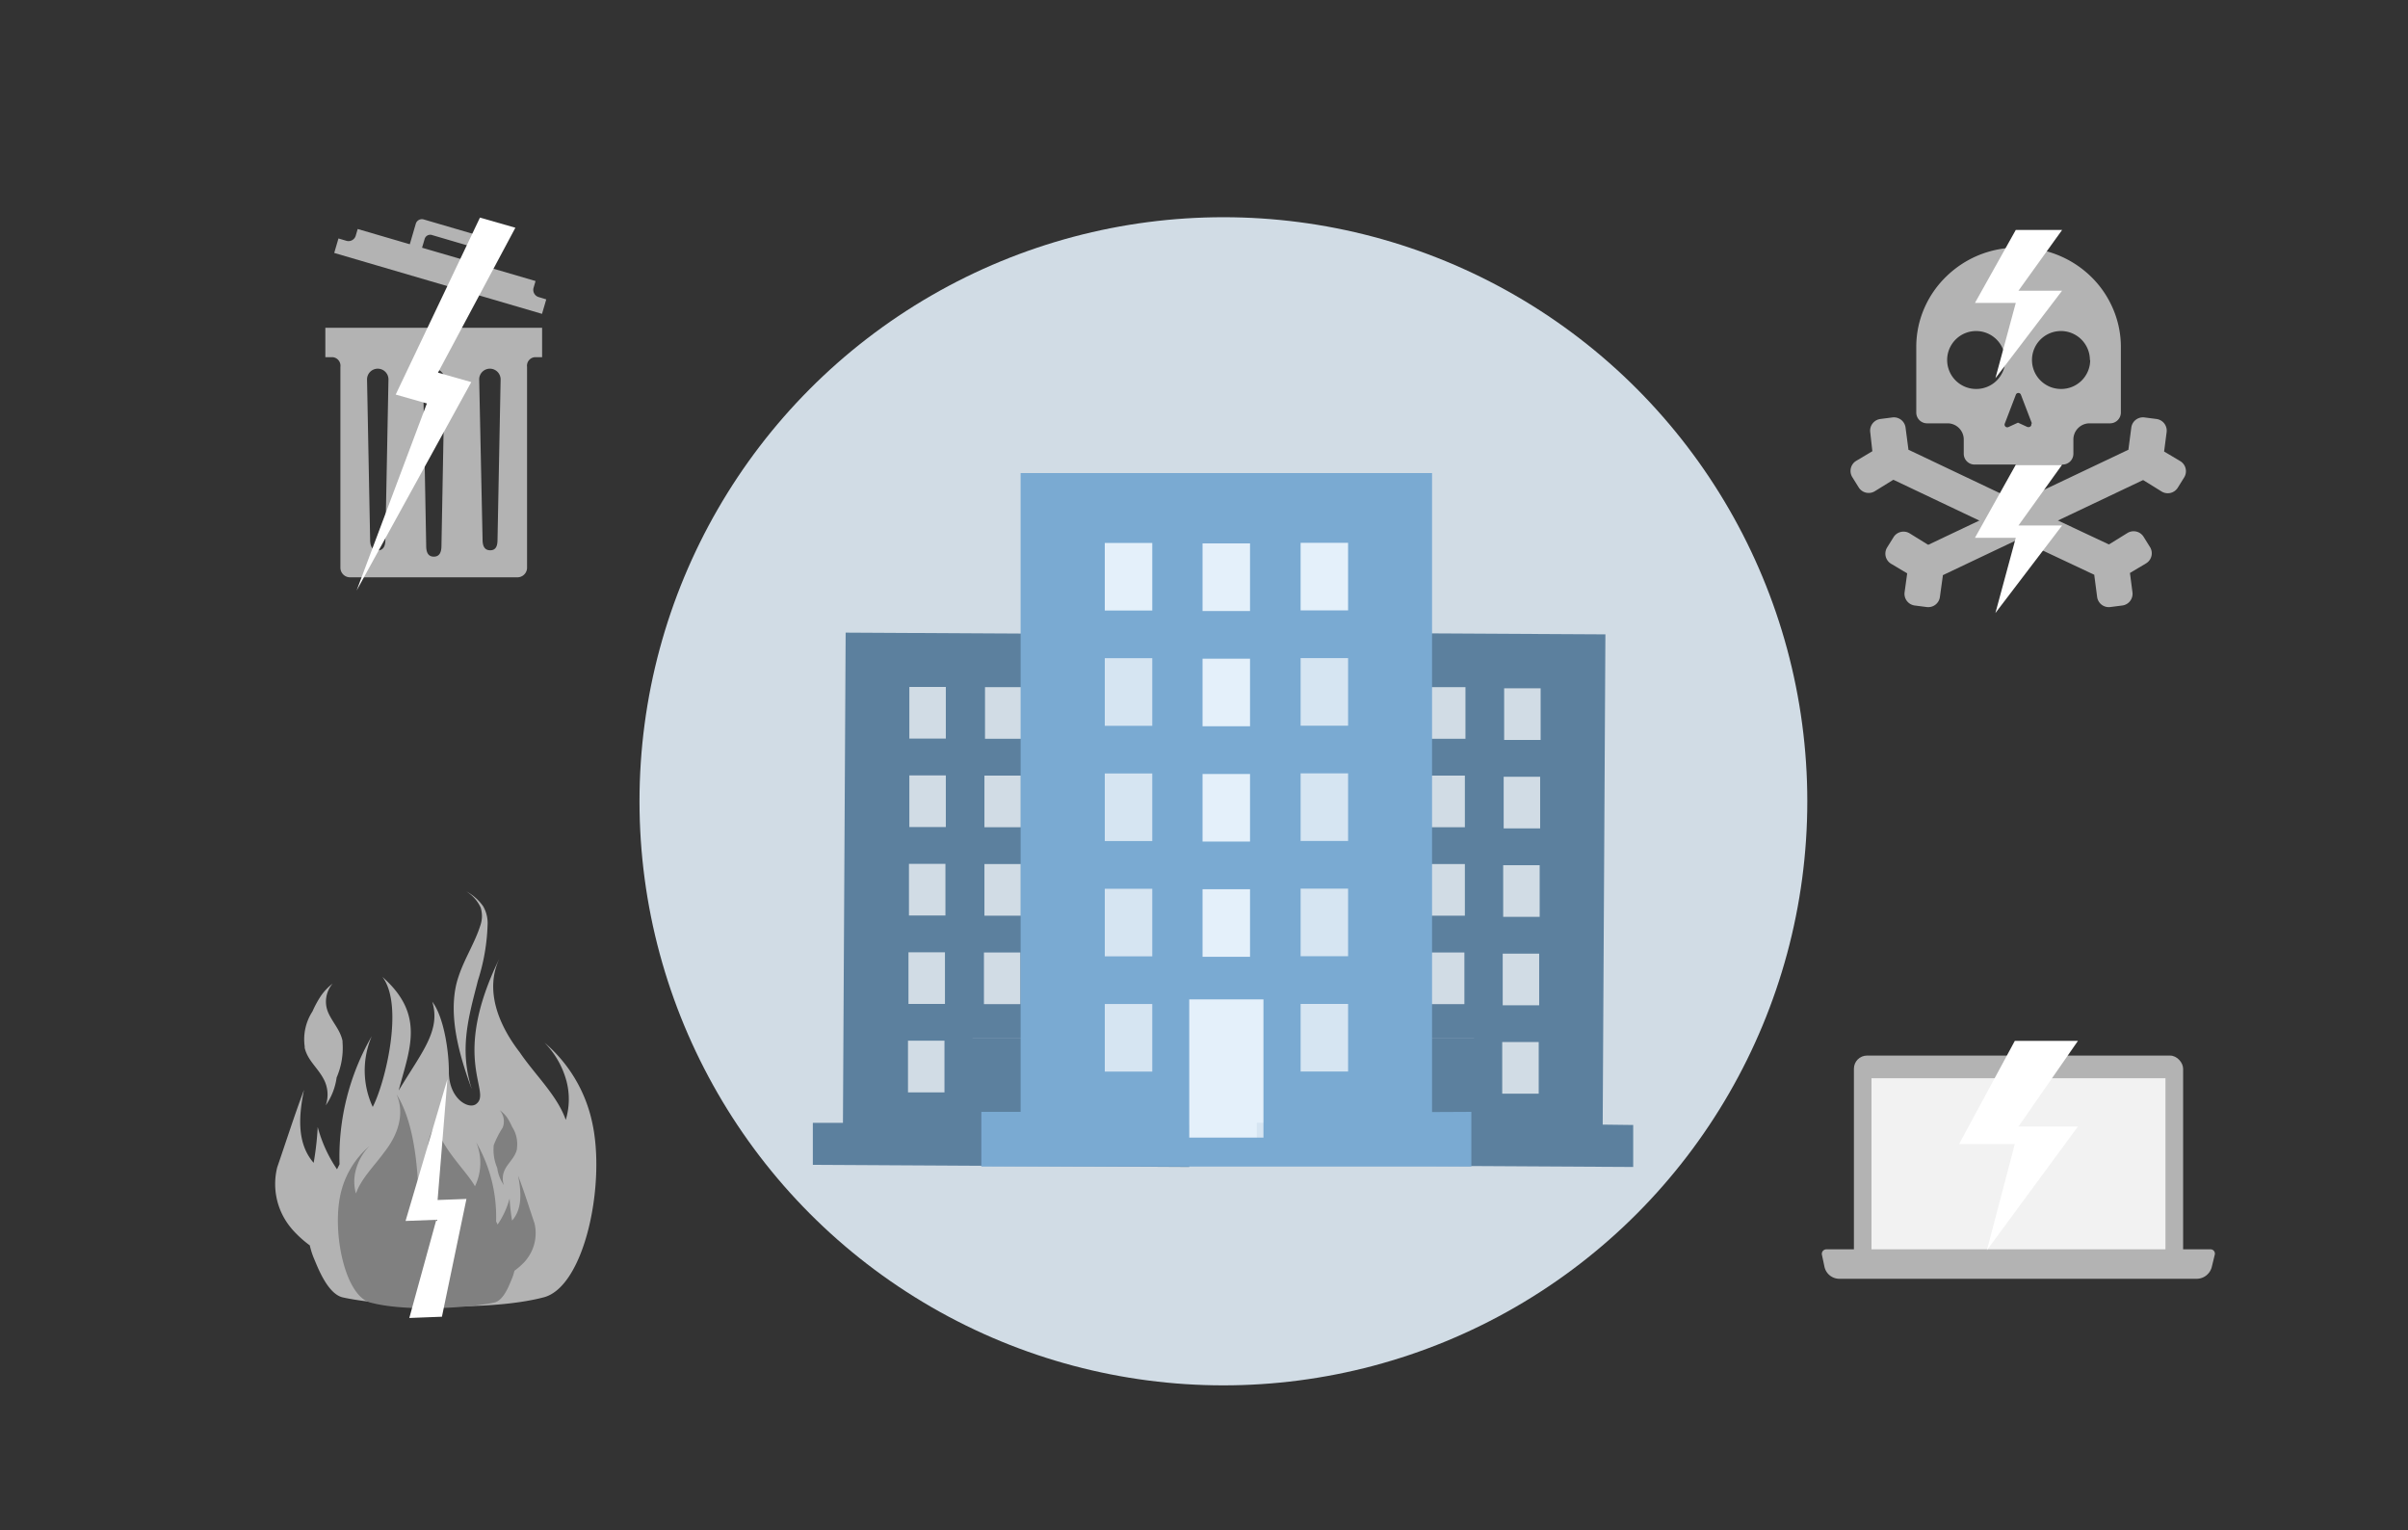 <svg xmlns="http://www.w3.org/2000/svg" viewBox="0 0 249.5 158.5"><rect x="0" y="0" width="249.5" height="158.5" fill="#333333" stroke="none"/><defs><style>.cls-1{fill:none;}.cls-2{fill:#e6f3fd;opacity:0.88;}.cls-3{fill:#5c809e;}.cls-4{fill:#7aaad2;}.cls-5,.cls-9{fill:#b3b3b3;}.cls-6{fill:#fff;}.cls-7{fill:gray;}.cls-8{fill:#f2f2f2;}.cls-9{fill-rule:evenodd;}</style></defs><title>migration_risk</title><g id="レイヤー_2" data-name="レイヤー 2"><g id="レイヤー_1-2" data-name="レイヤー 1"><rect class="cls-1" width="249.5" height="158.5"/><circle class="cls-2" cx="126.76" cy="83" r="60.5"/><path class="cls-3" d="M166.06,116.49l.28-50.78-32.72-.18-.28,50.78-3.12,0,0,4.35,39,.22,0-4.35Zm-18-45.31,3.78,0,0,5.35-3.78,0ZM148,80.34l3.78,0,0,5.35-3.78,0ZM148,89.5l3.78,0,0,5.35-3.78,0Zm-.05,9.16,3.78,0,0,5.35-3.78,0Zm-4.09,14.49-3.78,0,0-5.35,3.78,0Zm.05-9.16-3.78,0,0-5.35,3.78,0Zm.05-9.16-3.78,0,0-5.35,3.78,0Zm.05-9.16-3.78,0,0-5.35,3.78,0Zm.05-9.16-3.78,0,0-5.35,3.78,0Zm8.61,42-5.9,0,.06-11,5.9,0Zm6.76-5.22-3.78,0,0-5.35,3.78,0Zm.05-9.16-3.78,0,0-5.35,3.78,0Zm.05-9.16-3.78,0,0-5.35,3.78,0Zm.05-9.16-3.78,0,0-5.35,3.78,0Zm.05-9.16-3.78,0,0-5.35,3.78,0Z"/><rect class="cls-3" x="145.26" y="107.5" width="8" height="12"/><path class="cls-3" d="M120.06,116.49l.28-50.78-32.72-.18-.28,50.78-3.12,0,0,4.35,39,.22,0-4.35Zm-18-45.31,3.78,0,0,5.35-3.78,0ZM102,80.34l3.78,0,0,5.35-3.78,0ZM102,89.5l3.78,0,0,5.35-3.78,0Zm-.05,9.16,3.78,0,0,5.35-3.78,0Zm-4.09,14.49-3.78,0,0-5.35,3.78,0Zm.05-9.16-3.78,0,0-5.35,3.78,0Zm.05-9.16-3.78,0,0-5.35,3.78,0ZM98,85.67l-3.78,0,0-5.35,3.78,0ZM98,76.51l-3.78,0,0-5.35,3.78,0Zm8.61,42-5.9,0,.06-11,5.9,0Zm6.76-5.22-3.78,0,0-5.35,3.78,0Zm.05-9.16-3.78,0,0-5.35,3.78,0Zm.05-9.16-3.78,0,0-5.35,3.78,0Zm.05-9.16-3.78,0,0-5.35,3.78,0Zm.05-9.16-3.78,0,0-5.35,3.78,0Z"/><rect class="cls-3" x="99.26" y="107.5" width="8" height="12"/><rect class="cls-2" x="108.26" y="51.93" width="38" height="67"/><path class="cls-4" d="M148.38,115.19V49H105.75v66.17h-4.07v5.67h50.77v-5.67Zm-23.78-58.9h4.92v7h-4.92Zm0,11.94h4.92v7h-4.92Zm0,11.94h4.92v7h-4.92Zm0,11.94h4.92v7h-4.92ZM119.39,111h-4.92v-7h4.92Zm0-11.94h-4.92v-7h4.92Zm0-11.94h-4.92v-7h4.92Zm0-11.94h-4.92v-7h4.92Zm0-11.94h-4.92v-7h4.92Zm11.52,54.6h-7.69V103.52h7.69Zm8.77-6.85h-4.92v-7h4.92Zm0-11.94h-4.92v-7h4.92Zm0-11.94h-4.92v-7h4.92Zm0-11.94h-4.92v-7h4.92Zm0-11.94h-4.92v-7h4.92Z"/><path class="cls-5" d="M194,46.74l-1.68,1a1.22,1.22,0,0,0-.4,1.68l.66,1.06a1.22,1.22,0,0,0,1.68.4l1.89-1.17.06,0,10.36,4.92h0L217,59.54s0,.05,0,.08l.29,2.21a1.22,1.22,0,0,0,1.37,1.05l1.24-.16a1.22,1.22,0,0,0,1.05-1.37l-.26-2,1.68-1a1.22,1.22,0,0,0,.4-1.68l-.66-1.06a1.22,1.22,0,0,0-1.68-.4l-1.89,1.17-.06,0L208.09,51.5h0l-10.36-4.92s0-.05,0-.08l-.29-2.21a1.22,1.22,0,0,0-1.37-1.05l-1.24.16a1.22,1.22,0,0,0-1.05,1.37Z"/><path class="cls-5" d="M197.61,59.39l-1.68-1a1.22,1.22,0,0,1-.4-1.68l.66-1.06a1.22,1.22,0,0,1,1.68-.4l1.89,1.17.06,0,10.36-4.92h0l10.36-4.92s0-.05,0-.08l.29-2.21a1.22,1.22,0,0,1,1.37-1.05l1.24.16a1.22,1.22,0,0,1,1.05,1.37l-.26,2,1.68,1a1.22,1.22,0,0,1,.4,1.68l-.66,1.06a1.22,1.22,0,0,1-1.68.4l-1.89-1.17-.06,0-10.36,4.92h0l-10.36,4.92s0,.05,0,.08L201,61.83a1.22,1.22,0,0,1-1.37,1.05l-1.24-.16a1.22,1.22,0,0,1-1.05-1.37Z"/><path class="cls-5" d="M219.75,35.91v6.82a1.12,1.12,0,0,1-1.12,1.12h-2.17a1.68,1.68,0,0,0-1.63,1.72V47a1.12,1.12,0,0,1-1.12,1.12H204.6A1.12,1.12,0,0,1,203.47,47V45.57a1.68,1.68,0,0,0-1.63-1.72h-2.17a1.12,1.12,0,0,1-1.12-1.12V35.91a10,10,0,0,1,.84-4,10.23,10.23,0,0,1,2.27-3.27A10.56,10.56,0,0,1,205,26.44a10.77,10.77,0,0,1,4.1-.8h.07a10.77,10.77,0,0,1,4.1.8,10.56,10.56,0,0,1,3.36,2.19,10.23,10.23,0,0,1,2.27,3.27A10,10,0,0,1,219.75,35.91Zm-12,1.38a3,3,0,1,0-3,3A3,3,0,0,0,207.77,37.3Zm2.79,6.59-1.15-3a.28.28,0,0,0-.52,0l-1.15,3a.28.28,0,0,0,.37.36l1-.46,1,.46.11,0a.28.28,0,0,0,.26-.38Zm6-6.59a3,3,0,1,0-3,3A3,3,0,0,0,216.57,37.3Z"/><polygon class="cls-6" points="208.86 23.82 204.63 31.38 208.86 31.38 206.75 39.18 213.66 30.11 209.14 30.11 213.66 23.82 208.86 23.82"/><polygon class="cls-6" points="208.86 48.14 204.63 55.71 208.86 55.71 206.75 63.5 213.66 54.43 209.14 54.43 213.66 48.14 208.86 48.14"/><path class="cls-5" d="M38.62,114.66a9,9,0,0,1-.1-7.33,25,25,0,0,0-3.34,13.27l-.26.52a14.31,14.31,0,0,1-2-4.38,31.78,31.78,0,0,1-.42,3.71c-1.85-2.1-1.49-5.15-1-7.56-1,2.65-1.85,5.34-2.77,8A7.12,7.12,0,0,0,30,127l.25.31A11.4,11.4,0,0,0,32.1,129a8,8,0,0,0,.44,1.38c.35.81,1.37,3.6,2.94,4,3.88.88,14.85,1.58,20.86,0,4.24-1.11,6.46-11.78,5-18.2A14.94,14.94,0,0,0,56.42,108a9.06,9.06,0,0,1,2.28,4,7.41,7.41,0,0,1-.08,4c-.89-2.55-3.22-4.7-4.77-7-2.23-2.88-3.68-6.52-2.05-9.82-5.25,10.64-.73,13.93-2.48,15.19-.79.57-2.81-.57-2.81-3.35,0-2.29-.56-5.74-1.72-7.26.91,3-1.1,5.24-3.48,9.2,1.1-4.26,2.81-7.81-1.69-11.77C41.88,104.12,39.92,112.16,38.62,114.66Zm-4.16-12.77a5.6,5.6,0,0,0-1.21,1.27,10.4,10.4,0,0,0-.87,1.6,5.31,5.31,0,0,0-.81,3.64l0,.14c.3,1.28,1.29,2,1.93,3.17a3.4,3.4,0,0,1,.25,2.79,6.58,6.58,0,0,0,1.13-2.89,7.69,7.69,0,0,0,.61-3.66l0-.13c-.24-1.16-1.05-1.91-1.51-3a2.86,2.86,0,0,1,.49-2.94Zm14.4,10.85c-1.18-3.78-.47-6.84.49-10.51l.17-.67a20.84,20.84,0,0,0,1-5.74,3.49,3.49,0,0,0-.46-1.95,5,5,0,0,0-1.76-1.54A3.84,3.84,0,0,1,49.8,94a2.93,2.93,0,0,1,0,1.77c-.57,1.85-1.69,3.55-2.29,5.39q-.12.35-.21.71C46.45,105.36,47.63,109.42,48.85,112.74Z"/><path class="cls-7" d="M49.21,122.88c-.8-1.54-4.36-4.85-3.81-6.71-.72.93-1.42,1.95-1.11,6.13.21,1.61-.25,2.12-.84,2.16-.19-.89,0-7.4-2.37-11.12.91,2.08.11,4.27-1.26,6-1,1.39-2.39,2.72-2.94,4.29a4.56,4.56,0,0,1,0-2.48,5.58,5.58,0,0,1,1.4-2.44,9.2,9.2,0,0,0-3,5c-.89,4,.48,10.53,3.09,11.21,3.7,1,10.46.54,12.85,0,1-.22,1.59-1.94,1.81-2.44a4.93,4.93,0,0,0,.27-.85,7,7,0,0,0,1.12-1l.15-.19a4.39,4.39,0,0,0,.81-3.73c-.56-1.65-1.07-3.31-1.7-4.94.29,1.48.52,3.36-.62,4.66a19.57,19.57,0,0,1-.26-2.29,8.81,8.81,0,0,1-1.24,2.7l-.16-.32a15.39,15.39,0,0,0-2.05-8.18A5.55,5.55,0,0,1,49.21,122.88ZM51.78,115a1.76,1.76,0,0,1,.3,1.81,9.91,9.91,0,0,0-.93,1.83l0,.08a4.74,4.74,0,0,0,.37,2.26,4.05,4.05,0,0,0,.69,1.78,2.09,2.09,0,0,1,.16-1.72c.39-.7,1-1.17,1.19-2l0-.08a3.27,3.27,0,0,0-.5-2.24,6.4,6.4,0,0,0-.54-1A3.45,3.45,0,0,0,51.78,115Z"/><polygon class="cls-6" points="45.79 136.39 48.33 124.19 45.34 124.3 46.36 111.78 42.02 126.47 45.21 126.35 42.41 136.52 45.79 136.39"/><path class="cls-5" d="M53.64,59.8H36.27a1,1,0,0,1-1-1V38a.89.89,0,0,0-.78-1h-.78V33.95H56.17V37h-.78a.89.89,0,0,0-.78,1V58.83A1,1,0,0,1,53.64,59.8Zm-13.71-3.9.32-16.6a1.11,1.11,0,0,0-2.22,0l.32,16.6c0,.61.17,1.11.79,1.11S39.93,56.51,39.93,55.89Zm11.62,0,.32-16.6a1.11,1.11,0,1,0-2.22,0L50,55.89c0,.61.17,1.11.79,1.11S51.55,56.51,51.55,55.89Zm-5.81.65.32-17.25a1.11,1.11,0,1,0-2.22,0l.32,17.25c0,.61.17,1.11.79,1.11S45.74,57.15,45.74,56.54Z"/><path class="cls-5" d="M55.84,30.78a.78.78,0,0,1-.56-.95l.21-.72-5.4-1.58.62-2.12a.66.66,0,0,0-.45-.82L43.9,22.73a.66.66,0,0,0-.82.45l-.62,2.12-5.4-1.58-.21.72a.78.78,0,0,1-1,.49l-.78-.23-.44,1.5,21.53,6.31.44-1.5ZM44,24.75a.6.6,0,0,1,.74-.41l3.95,1.16a.6.6,0,0,1,.41.74l-.27.91-5.1-1.49Z"/><polygon class="cls-6" points="49.73 22.54 41 40.87 44.23 41.79 36.95 61.17 48.83 39.58 45.38 38.6 53.4 23.59 49.73 22.54"/><rect class="cls-5" x="192.09" y="109.34" width="34.11" height="22.56" rx="1.36" ry="1.36"/><rect class="cls-8" x="193.91" y="111.69" width="30.46" height="18.12"/><path class="cls-9" d="M188.78,130a.47.47,0,0,1,.48-.59H229a.45.45,0,0,1,.47.59l-.31,1.27a1.62,1.62,0,0,1-1.5,1.19H190.53a1.58,1.58,0,0,1-1.48-1.19Z"/><polygon class="cls-6" points="208.76 107.82 202.99 118.5 208.76 118.5 205.87 129.5 215.3 116.69 209.14 116.69 215.3 107.82 208.76 107.82"/></g></g></svg>